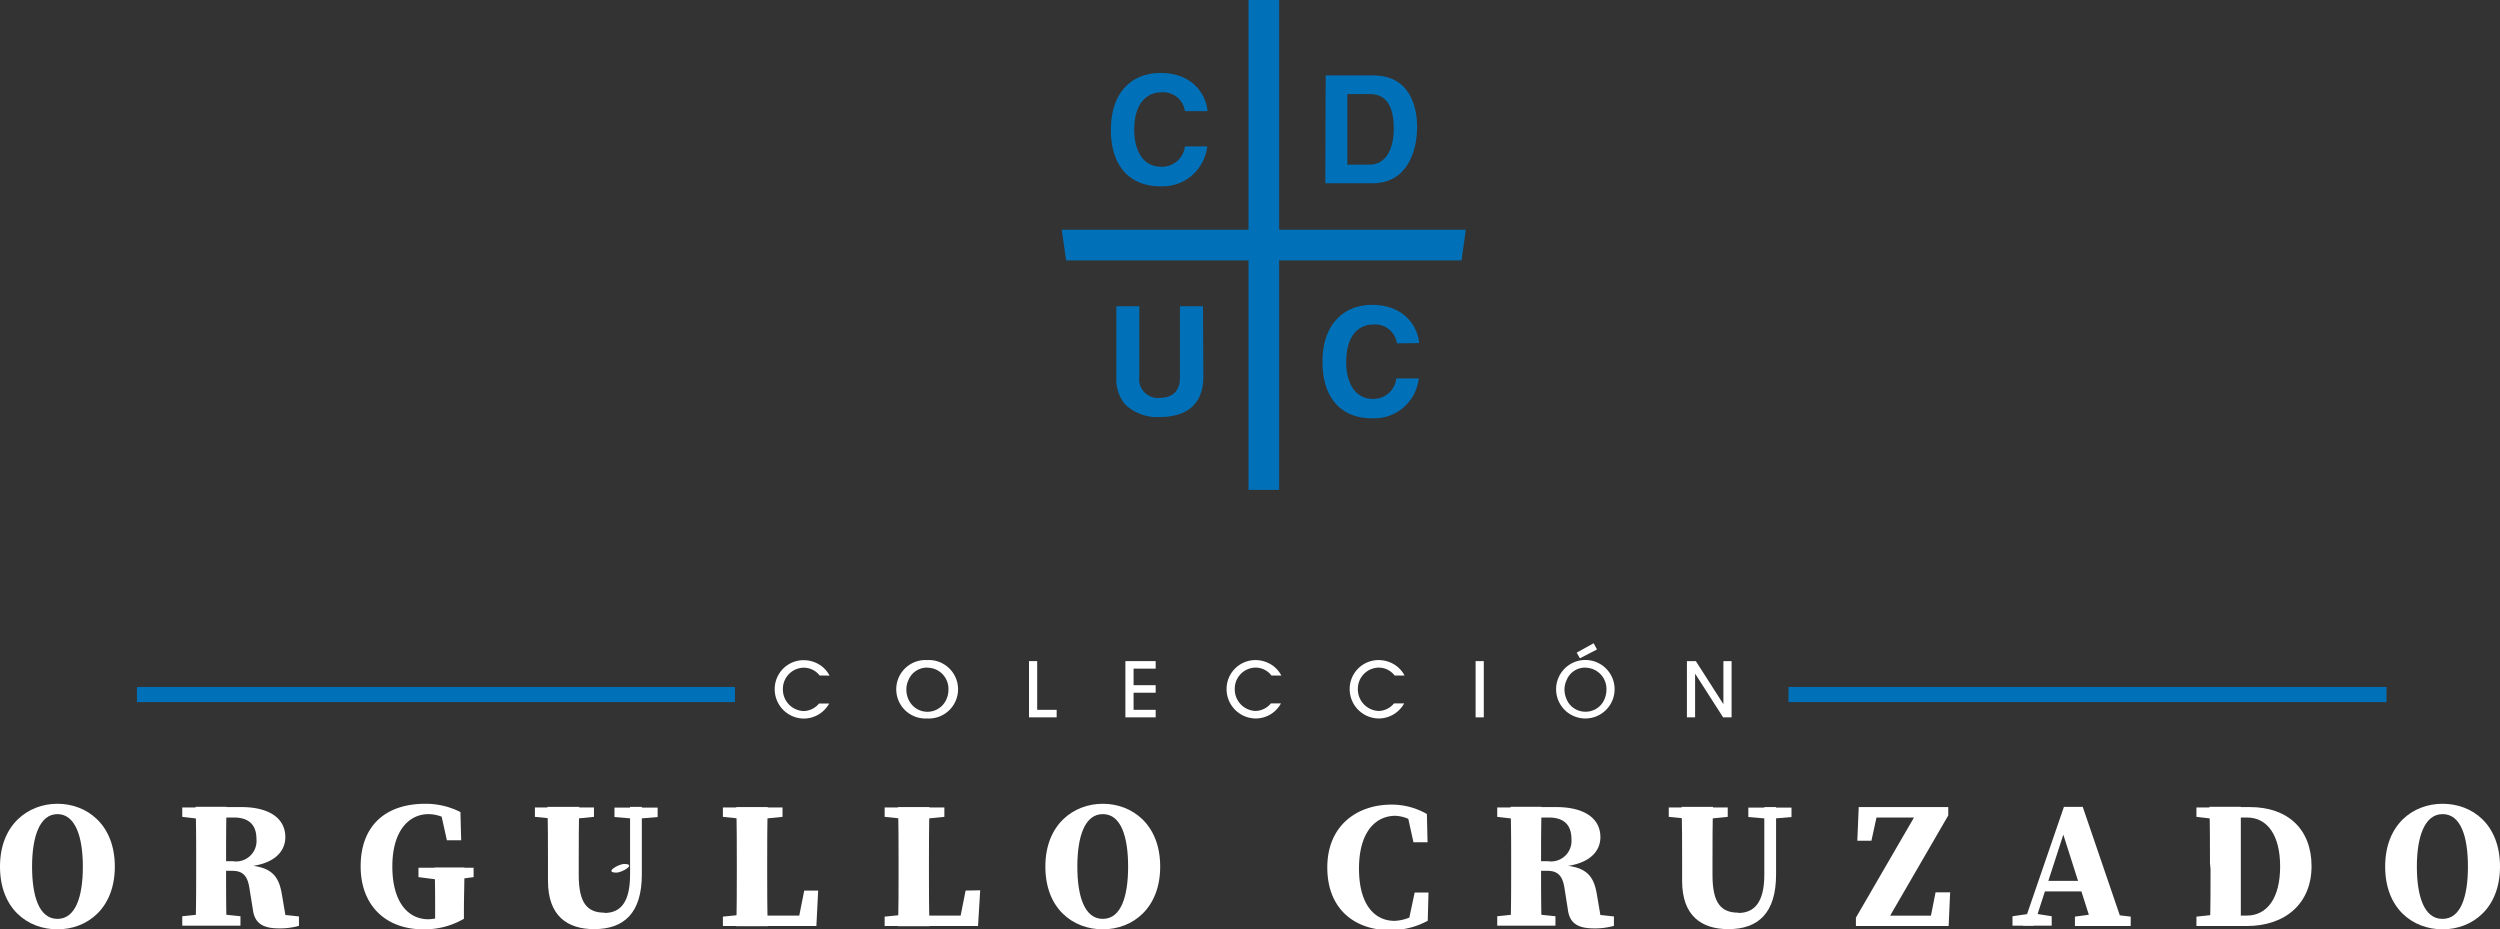 <?xml version="1.0" encoding="UTF-8"?>
<svg xmlns="http://www.w3.org/2000/svg" viewBox="0 0 265.84 98.82">
  <rect x="0" y="0" width="265.84" height="98.82" fill="#333333" stroke="none"/>
  <defs>
    <style>.cls-1{fill:#fff;}.cls-2{fill:#0071b9;}</style>
  </defs>
  <g id="Capa_2" data-name="Capa 2">
    <g id="Capa_1-2" data-name="Capa 1">
      <path class="cls-1" d="M87.16,71.83A2.15,2.15,0,0,0,85.48,71a2.25,2.25,0,0,0-2.23,2.29,2.29,2.29,0,0,0,2.21,2.32,2.16,2.16,0,0,0,1.63-.8h1.08a3.09,3.09,0,0,1-2.72,1.6,3.12,3.12,0,0,1-3.07-3.13,3.07,3.07,0,0,1,3.08-3.08,3.23,3.23,0,0,1,1.83.58,3,3,0,0,1,.92,1.06Z"></path>
      <path class="cls-1" d="M98.59,76.4a3.11,3.11,0,1,1,0-6.21,3.11,3.11,0,1,1,0,6.21m0-5.41a2.13,2.13,0,0,0-2,1.35,2.39,2.39,0,0,0-.21,1,2.49,2.49,0,0,0,.21,1,2.2,2.2,0,0,0,4.11-.14,2.18,2.18,0,0,0,.15-.8A2.25,2.25,0,0,0,98.59,71"></path>
      <polygon class="cls-1" points="109.42 76.28 109.42 70.3 110.29 70.3 110.29 75.48 112.36 75.48 112.36 76.28 109.42 76.28"></polygon>
      <polygon class="cls-1" points="119.67 76.28 119.67 70.3 122.89 70.3 122.89 71.1 120.54 71.1 120.54 72.86 122.89 72.86 122.89 73.66 120.54 73.66 120.54 75.48 122.89 75.48 122.89 76.28 119.67 76.28"></polygon>
      <path class="cls-1" d="M135.2,71.83a2.12,2.12,0,0,0-1.68-.84,2.24,2.24,0,0,0-2.22,2.29,2.29,2.29,0,0,0,2.21,2.32,2.18,2.18,0,0,0,1.63-.8h1.07a3.06,3.06,0,0,1-2.71,1.6,3.12,3.12,0,0,1-3.07-3.13,3.07,3.07,0,0,1,3.08-3.08,3.18,3.18,0,0,1,1.82.58,3,3,0,0,1,.92,1.06Z"></path>
      <path class="cls-1" d="M148.3,71.83a2.15,2.15,0,0,0-1.68-.84,2.25,2.25,0,0,0-2.23,2.29,2.3,2.3,0,0,0,2.21,2.32,2.16,2.16,0,0,0,1.63-.8h1.08a3.09,3.09,0,0,1-2.72,1.6,3.12,3.12,0,0,1-3.07-3.13,3.07,3.07,0,0,1,3.08-3.08,3.23,3.23,0,0,1,1.83.58,3,3,0,0,1,.92,1.06Z"></path>
      <rect class="cls-1" x="156.91" y="70.3" width="0.87" height="5.98"></rect>
      <path class="cls-1" d="M168.58,76.4a3.11,3.11,0,1,1,3.11-3.09,3.11,3.11,0,0,1-3.11,3.09m0-5.41a2.11,2.11,0,0,0-2,1.35,2.4,2.4,0,0,0-.22,1,2.5,2.5,0,0,0,.22,1,2.14,2.14,0,0,0,2,1.34,2.16,2.16,0,0,0,2.09-1.48,2.41,2.41,0,0,0,.15-.8A2.26,2.26,0,0,0,168.58,71M168,70l-.34-.6,1.8-1,.36.66Z"></path>
      <polygon class="cls-1" points="183.23 76.28 180.27 71.66 180.25 71.66 180.25 76.28 179.38 76.28 179.38 70.3 180.33 70.3 183.24 74.85 183.26 74.85 183.26 70.3 184.13 70.3 184.13 76.28 183.23 76.28"></polygon>
      <path class="cls-2" d="M128.4,11.82c-.13-1.7-1.52-4.06-5-4.06-3,0-5.27,2-5.27,6.05s2.19,6,5.24,6a4.78,4.78,0,0,0,5-4.24H126a2.45,2.45,0,0,1-2.54,2.16c-2,0-2.85-1.85-2.85-3.91,0-3.25,1.7-4,2.85-4a2.33,2.33,0,0,1,2.54,2Z"></path>
      <path class="cls-2" d="M143.27,10h2.3c1,0,2.64.27,2.64,3.66,0,1.89-.65,3.85-2.6,3.85h-2.34Zm-2.34,9.49h5c3.79,0,4.76-3.54,4.76-6,0-2.18-.8-5.47-4.66-5.47h-5.06Z"></path>
      <path class="cls-2" d="M127.92,32.57h-2.45v7.56c0,1.39-.67,2.19-2.32,2.19a2,2,0,0,1-2-2.3V32.57h-2.44v7.61a4.2,4.2,0,0,0,.89,2.78,4.92,4.92,0,0,0,3.64,1.39c2.9,0,4.72-1.3,4.72-4.32Z"></path>
      <path class="cls-2" d="M150.9,36.48c-.13-1.69-1.51-4.06-5-4.06-2.95,0-5.27,2-5.27,6.06s2.19,6,5.24,6a4.78,4.78,0,0,0,5-4.24h-2.39A2.45,2.45,0,0,1,146,42.42c-2,0-2.85-1.85-2.85-3.91,0-3.25,1.69-4,2.85-4a2.33,2.33,0,0,1,2.54,2Z"></path>
      <polygon class="cls-2" points="132.76 27.69 132.76 52.09 136.02 52.09 136.02 27.69 155.41 27.69 155.87 24.43 136.02 24.43 136.02 0 132.76 0 132.76 24.43 112.9 24.43 113.37 27.69 132.76 27.69"></polygon>
      <rect class="cls-2" x="14.56" y="73.05" width="63.59" height="1.61"></rect>
      <rect class="cls-2" x="190.18" y="73.05" width="63.59" height="1.61"></rect>
      <path class="cls-1" d="M12.21,92.15c0,4.43-2.92,6.67-6.1,6.67S0,96.63,0,92.15s3-6.68,6.11-6.68,6.1,2.19,6.1,6.68m-6.1,5.56c1.93,0,2.7-2.37,2.7-5.56S8,86.57,6.11,86.57s-2.7,2.4-2.7,5.58.76,5.56,2.7,5.56"></path>
      <path class="cls-1" d="M19.38,86.86v-1h3.1v1.33h-.31Zm3.4,10.28,2.79.29v1H19.38v-1l2.79-.29Zm-1.92-5.35c0-2,0-4-.06-6h3.29c-.05,2-.05,3.93-.05,6v.59c0,2,0,4,.05,6H20.8c.06-2,.06-4,.06-6Zm1.65-.21h2.26a2.18,2.18,0,0,0,2.5-2.36c0-1.54-.84-2.29-2.41-2.29H22.48V85.82h3.16c3,0,4.7,1.2,4.7,3.2,0,1.46-1.09,3-4.5,3.16l0-.2c3,.1,3.8,1.09,4.14,3.16l.51,3-1.58-1,2.88.31v1a7.41,7.41,0,0,1-2.11.27c-1.63,0-2.6-.47-2.79-2l-.36-2.23c-.19-1.3-.66-1.89-1.82-1.89H22.51Z"></path>
      <path class="cls-1" d="M49.33,97.7A8.31,8.31,0,0,1,45,98.82c-3.95,0-6.65-2.5-6.65-6.7s2.52-6.65,6.89-6.65a8.15,8.15,0,0,1,3.72.88l.08,3H47.52l-.68-3.06,1.33.28v1a4.07,4.07,0,0,0-2.59-1c-2.08,0-3.86,1.74-3.86,5.57s1.7,5.61,3.83,5.61a4.11,4.11,0,0,0,2.18-.68l-1.46,1.24V96.83c0-1.56,0-3-.06-4.59h3.18c0,1.54-.06,3.06-.06,4.66ZM44.5,93.27v-1h5.86v1l-2.25.3H46.85Z"></path>
      <path class="cls-1" d="M56.88,86.86v-1h6.28v1l-2.87.29h-.55Zm7.4,10.22C66,97.08,67,95.92,67,93v-7.2h1.25V93c0,4.08-1.89,5.8-5.07,5.8-2.85,0-4.91-1.4-4.91-5.13v-2.1c0-1.89,0-3.84-.06-5.77H61.6c-.06,1.89-.06,3.84-.06,5.77v1.48c0,3,.92,4,2.74,4m3.06-10-2-.17v-1h4.59v1l-2,.17Z"></path>
      <path class="cls-1" d="M76.87,86.86v-1h6.34v1l-2.85.29h-.7ZM80,97.15v1.32H76.87v-1l2.79-.28ZM78.29,85.82h3.35c-.06,2-.06,4-.06,6v1c0,1.69,0,3.69.06,5.67H78.29c.06-2,.06-4,.06-5.57V91.79c0-2,0-4-.06-6M87,94.7l-.19,3.77H80V97.36h6.23l-1.46,1.11.75-3.77Z"></path>
      <path class="cls-1" d="M94.07,86.86v-1h6.35v1l-2.85.29h-.71Zm3.1,10.29v1.32h-3.1v-1l2.79-.28ZM95.49,85.82h3.35c-.06,2-.06,4-.06,6v1c0,1.69,0,3.69.06,5.67H95.49c.06-2,.06-4,.06-5.57V91.79c0-2,0-4-.06-6m8.74,8.88L104,98.47H97.17V97.36h6.22l-1.46,1.11.75-3.77Z"></path>
      <path class="cls-1" d="M123.37,92.15c0,4.43-2.93,6.67-6.1,6.67s-6.11-2.19-6.11-6.67,3-6.68,6.11-6.68,6.1,2.19,6.1,6.68m-6.1,5.56c1.93,0,2.69-2.37,2.69-5.56s-.76-5.58-2.69-5.58-2.71,2.4-2.71,5.58.77,5.56,2.71,5.56"></path>
      <path class="cls-1" d="M151.08,96.63v1l-1.29.28.64-3h1.47l-.08,3a8.27,8.27,0,0,1-4,1c-3.7,0-6.68-2.18-6.68-6.67s3.2-6.68,6.82-6.68a7.49,7.49,0,0,1,3.77,1l.07,3H150.3l-.66-3,1.29.3v1.06a3.7,3.7,0,0,0-2.56-1.17c-2.06,0-3.86,1.68-3.86,5.61s1.73,5.56,3.77,5.56a4.63,4.63,0,0,0,2.8-1.09"></path>
      <path class="cls-1" d="M159.21,86.86v-1h3.1v1.33H162Zm3.4,10.28,2.79.29v1h-6.19v-1l2.8-.29Zm-1.92-5.35c0-2,0-4-.06-6h3.3c-.06,2-.06,3.93-.06,6v.59c0,2,0,4,.06,6h-3.3c.06-2,.06-4,.06-6Zm1.65-.21h2.26a2.18,2.18,0,0,0,2.5-2.36c0-1.54-.84-2.29-2.41-2.29h-2.38V85.82h3.16c3,0,4.71,1.2,4.71,3.2,0,1.46-1.1,3-4.51,3.16l0-.2c3,.1,3.8,1.09,4.14,3.16l.51,3-1.58-1,2.88.31v1a7.37,7.37,0,0,1-2.11.27c-1.63,0-2.6-.47-2.79-2l-.35-2.23c-.19-1.3-.67-1.89-1.82-1.89h-2.23Z"></path>
      <path class="cls-1" d="M177.45,86.86v-1h6.27v1l-2.86.29h-.55Zm7.4,10.22c1.72,0,2.76-1.16,2.76-4.06v-7.2h1.25V93c0,4.08-1.89,5.8-5.07,5.8-2.85,0-4.92-1.4-4.92-5.13v-2.1c0-1.89,0-3.84-.05-5.77h3.34c-.06,1.89-.06,3.84-.06,5.77v1.48c0,3,.92,4,2.75,4m3.06-10-2-.17v-1h4.59v1l-2,.17Z"></path>
      <path class="cls-1" d="M207.17,85.82v.89l-6.82,11.76h-3v-.89l6.82-11.76ZM197.5,89.4l.15-3.58h8v1.11h-7.3l1.43-1.11L199,89.4Zm9.87,5.49-.16,3.58h-8.37v-1.1h7.73l-1.46,1.1.71-3.58Z"></path>
      <path class="cls-1" d="M214,97.43l2-.29h.34l1.83.29v1H214Zm5.47-11.63h2l4.33,12.67H222.5l-3.29-10.33.72-1-3.67,11.31h-1.14Zm-2.07,7.87h5.2l.43,1.12h-5.95Zm3.24,3.8,2.17-.29h1.29l2.47.29v1h-5.93Z"></path>
      <path class="cls-1" d="M233.56,86.86v-1h3.09v1.33h-.3Zm3.09,10.28v1.33h-3.09v-1l2.79-.29ZM235,91.79c0-2,0-4-.06-6h3.34c0,2,0,4,0,6v.63c0,2.06,0,4.06,0,6H235c.06-2,.06-4,.06-6Zm1.61,5.57h2.29c2.2,0,3.56-1.89,3.56-5.22s-1.36-5.21-3.53-5.21h-2.32V85.82h2.62c4.1,0,6.57,2.4,6.57,6.29s-2.7,6.36-6.91,6.36h-2.28Z"></path>
      <path class="cls-1" d="M265.84,92.15c0,4.43-2.93,6.67-6.1,6.67s-6.11-2.19-6.11-6.67,2.95-6.68,6.11-6.68,6.1,2.19,6.1,6.68m-6.1,5.56c1.93,0,2.69-2.37,2.69-5.56s-.76-5.58-2.69-5.58S257,89,257,92.15s.77,5.56,2.71,5.56"></path>
      <path class="cls-1" d="M65.54,92.79c.61,0,2.18-.92.84-.92-.61,0-2.18.92-.84.92"></path>
    </g>
  </g>
</svg>
